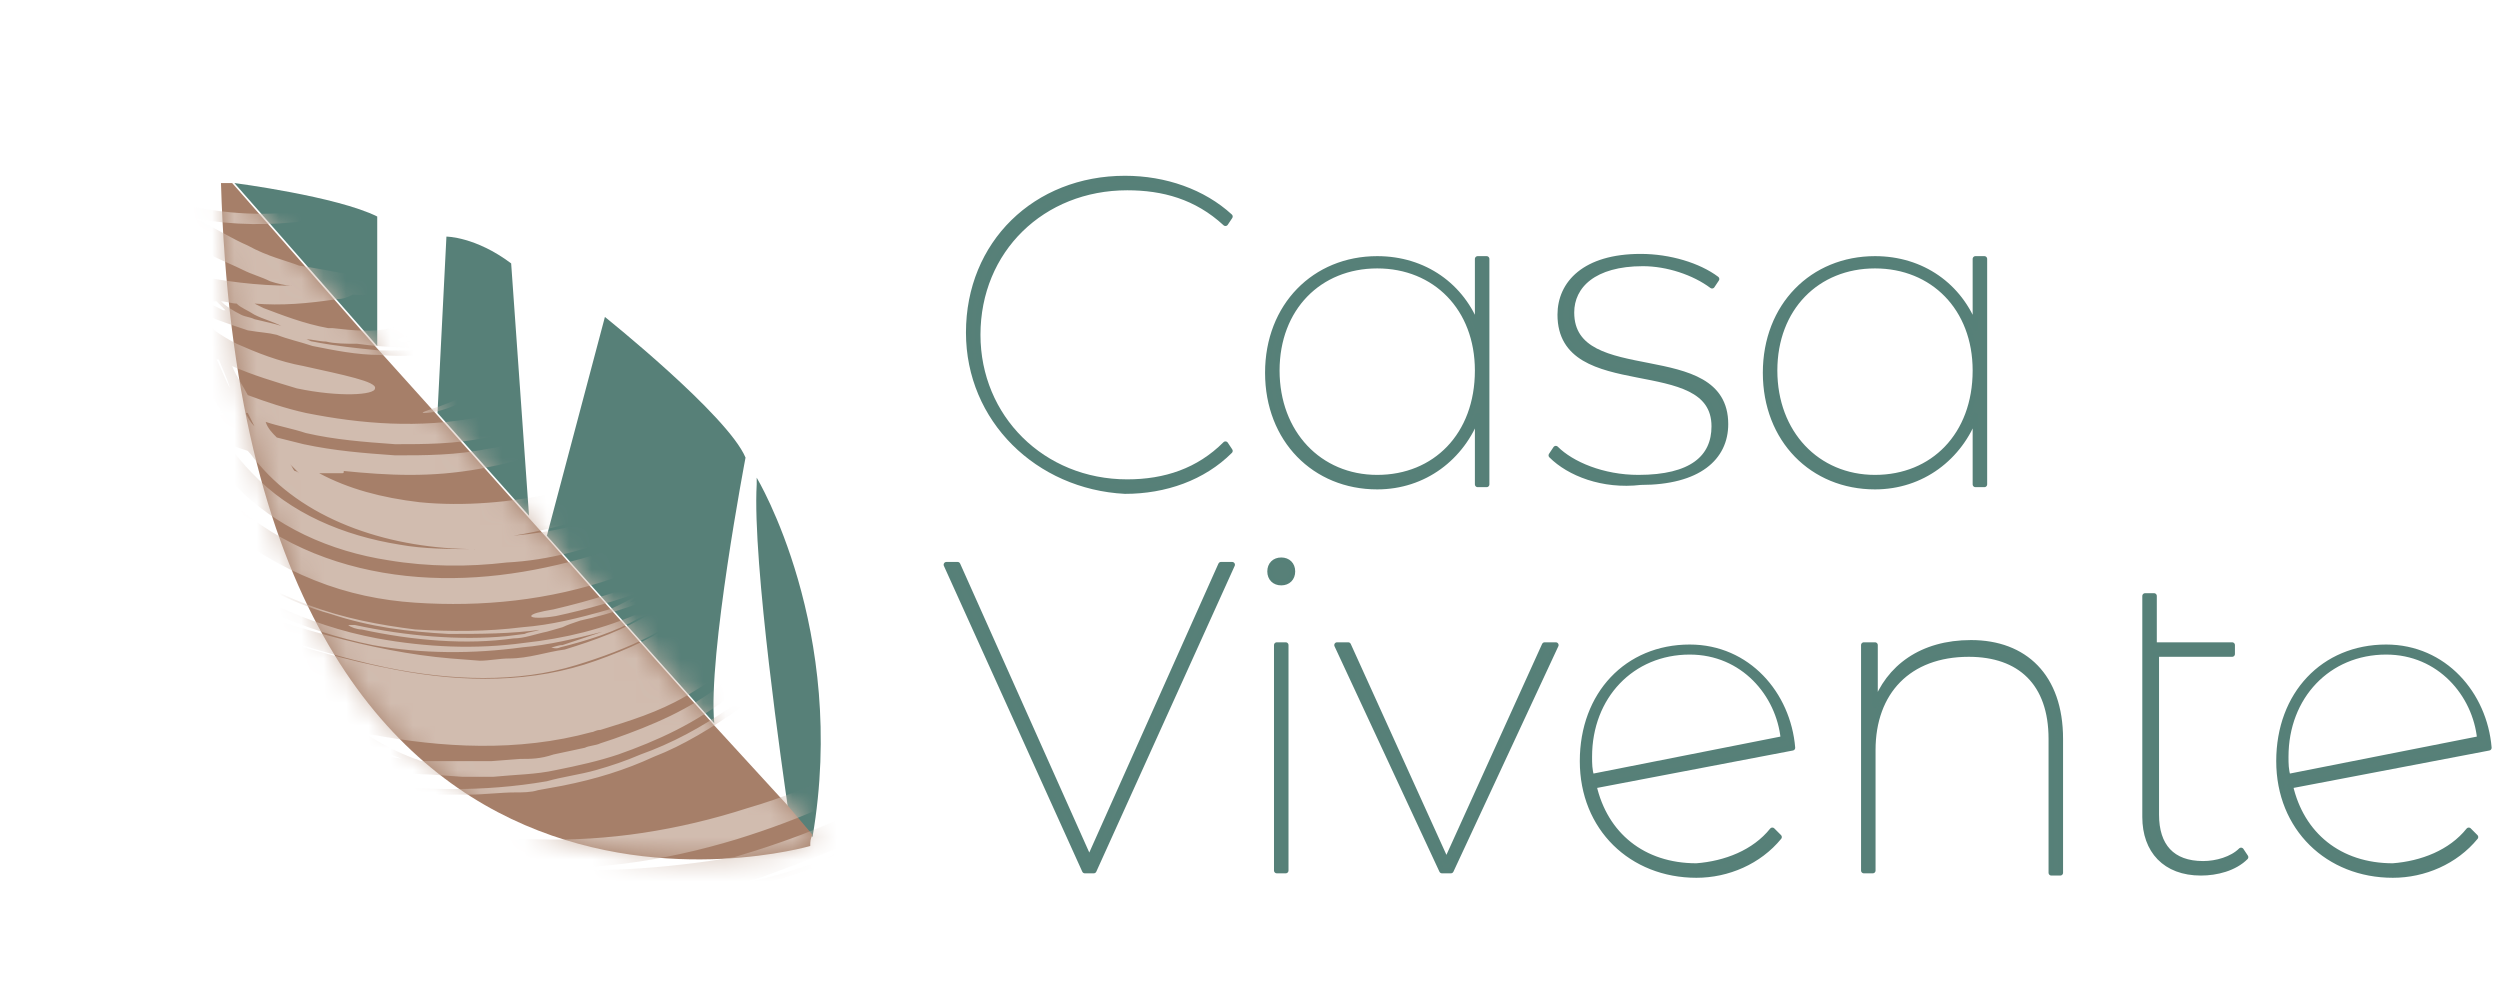 <?xml version="1.0" encoding="UTF-8"?>
<svg width="112px" height="45px" viewBox="0 0 112 45" version="1.1" xmlns="http://www.w3.org/2000/svg" xmlns:xlink="http://www.w3.org/1999/xlink">
    <title>Casa-Vivente</title>
    <defs>
        <path d="M32,32.5 L24.5,24.1 L23.6,23.1 L19.5,18.5 L16.8,15.5 L10.4,8.2 C10.1,8.2 9.9,8.2 9.9,8.2 C11,45.3 36.3,37.9 36.3,37.9 C36.3,37.7 36.3,37.6 36.4,37.4 L35.3,36.1 L32,32.5 Z" id="path-1"></path>
    </defs>
    <g id="Page-1" stroke="none" stroke-width="1" fill="none" fill-rule="evenodd">
        <g id="Casa-Vivente">
            <g id="Group" transform="translate(42, 8)" fill="#578078" fill-rule="nonzero" stroke="#568078" stroke-linejoin="round" stroke-width="0.25">
                <path d="M1.4,6.9 C1.4,2.9 4.4,0 8.4,0 C10.2,0 11.9,0.6 13.1,1.7 L12.9,2 C11.6,0.8 10.1,0.4 8.5,0.4 C4.7,0.4 1.8,3.2 1.8,7 C1.8,10.7 4.7,13.6 8.5,13.6 C10.2,13.6 11.7,13.1 12.9,11.9 L13.1,12.2 C11.9,13.4 10.2,14 8.4,14 C4.5,13.8 1.4,10.8 1.4,6.9 Z" id="Path"></path>
                <path d="M24.6,3.6 L24.6,13.7 L24.2,13.7 L24.2,10.6 C23.5,12.5 21.8,13.8 19.7,13.8 C16.9,13.8 14.8,11.7 14.8,8.7 C14.8,5.7 16.9,3.6 19.7,3.6 C21.8,3.6 23.5,4.8 24.2,6.7 L24.2,3.6 L24.6,3.6 Z M24.2,8.6 C24.2,5.8 22.3,3.9 19.7,3.9 C17.1,3.9 15.2,5.8 15.2,8.6 C15.2,11.4 17.1,13.4 19.7,13.4 C22.3,13.4 24.2,11.5 24.2,8.6 Z" id="Shape"></path>
                <path d="M27.5,12.4 L27.7,12.1 C28.4,12.8 29.8,13.4 31.4,13.4 C33.8,13.4 34.8,12.5 34.8,11.1 C34.8,7.7 27.9,10 27.9,6.1 C27.9,4.7 29,3.5 31.5,3.5 C32.8,3.5 34.1,3.9 34.9,4.5 L34.7,4.8 C33.9,4.2 32.7,3.8 31.6,3.8 C29.4,3.8 28.4,4.8 28.4,6 C28.4,9.5 35.3,7.2 35.3,11 C35.3,12.5 34.1,13.6 31.5,13.6 C29.8,13.8 28.3,13.2 27.5,12.4 Z" id="Path"></path>
                <path d="M46.9,3.6 L46.9,13.7 L46.5,13.7 L46.5,10.6 C45.8,12.5 44.1,13.8 42,13.8 C39.2,13.8 37.1,11.7 37.1,8.7 C37.1,5.7 39.2,3.6 42,3.6 C44.1,3.6 45.8,4.8 46.5,6.7 L46.5,3.6 L46.9,3.6 Z M46.5,8.6 C46.5,5.8 44.6,3.9 42,3.9 C39.4,3.9 37.5,5.8 37.5,8.6 C37.5,11.4 39.4,13.4 42,13.4 C44.6,13.4 46.5,11.5 46.5,8.6 Z" id="Shape"></path>
                <polygon id="Path" points="13.2 17.3 7 31 6.6 31 0.4 17.3 0.9 17.3 6.8 30.5 12.7 17.3"></polygon>
                <path d="M14.9,17.6 C14.9,17.3 15.1,17.1 15.4,17.1 C15.7,17.1 15.9,17.3 15.9,17.6 C15.9,17.9 15.7,18.1 15.4,18.1 C15.1,18.1 14.9,17.9 14.9,17.6 Z M15.2,20.9 L15.6,20.9 L15.6,31 L15.2,31 L15.2,20.9 Z" id="Shape"></path>
                <polygon id="Path" points="27.7 20.9 23 31 22.6 31 17.9 20.9 18.4 20.9 22.8 30.6 27.2 20.9 27.7 20.9"></polygon>
                <path d="M37.4,29.2 L37.7,29.5 C36.8,30.6 35.4,31.2 34,31.2 C31.1,31.2 28.9,29.1 28.9,26.1 C28.9,23.1 30.9,21 33.7,21 C36.3,21 38.1,23.1 38.3,25.5 L29.4,27.2 C29.9,29.4 31.6,30.8 34,30.8 C35.3,30.7 36.6,30.2 37.4,29.2 Z M29.2,25.9 C29.2,26.2 29.2,26.5 29.3,26.8 L37.9,25.1 C37.7,23.1 36.1,21.2 33.7,21.2 C31.1,21.2 29.2,23.2 29.2,25.9 Z" id="Shape"></path>
                <path d="M50.3,25.1 L50.3,31.1 L49.9,31.1 L49.9,25.1 C49.9,22.6 48.5,21.3 46.2,21.3 C43.5,21.3 41.9,23 41.9,25.6 L41.9,31 L41.5,31 L41.5,20.9 L42,20.9 L42,23.6 C42.6,21.9 44.1,20.8 46.3,20.8 C48.7,20.8 50.3,22.3 50.3,25.1 Z" id="Path"></path>
                <path d="M58.6,30.4 C58.1,30.9 57.3,31.1 56.6,31.1 C55,31.1 54.1,30.1 54.1,28.6 L54.1,18.7 L54.5,18.7 L54.5,20.9 L58,20.9 L58,21.3 L54.6,21.3 L54.6,28.5 C54.6,29.9 55.3,30.7 56.7,30.7 C57.3,30.7 58,30.5 58.4,30.1 L58.6,30.4 Z" id="Path"></path>
                <path d="M68.6,29.2 L68.9,29.5 C68,30.6 66.6,31.2 65.2,31.2 C62.3,31.2 60.1,29.1 60.1,26.1 C60.1,23.1 62.1,21 64.9,21 C67.5,21 69.3,23.1 69.5,25.5 L60.6,27.2 C61.1,29.4 62.8,30.8 65.2,30.8 C66.5,30.7 67.8,30.2 68.6,29.2 Z M60.4,25.9 C60.4,26.2 60.4,26.5 60.5,26.8 L69.1,25.1 C68.9,23.1 67.3,21.2 64.9,21.2 C62.3,21.2 60.4,23.2 60.4,25.9 Z" id="Shape"></path>
            </g>
            <g id="Group" transform="translate(10, 8)" fill="#578078" fill-rule="nonzero">
                <path d="M23.4,12.5 C22.6,10.6 17.1,6.2 17.1,6.2 L14.5,16 L22,24.4 C21.7,21.4 23.4,12.5 23.4,12.5 Z" id="Path"></path>
                <path d="M23.9,13.4 C23.9,13.5 23.9,13.6 23.9,13.7 C23.7,17.2 25.1,26.8 25.3,28.2 L26.4,29.5 C28,20.2 23.9,13.4 23.9,13.4 Z" id="Path"></path>
                <path d="M6.9,1.7 C5.1,0.8 0.5,0.2 0.5,0.2 L6.9,7.5 L6.9,1.7 Z" id="Path"></path>
                <path d="M12.9,3.8 C11.3,2.6 10,2.6 10,2.6 L9.6,10.5 L13.7,15.1 L12.9,3.8 Z" id="Path"></path>
            </g>
            <mask id="mask-2" fill="white">
                <use xlink:href="#path-1"></use>
            </mask>
            <use id="Path" fill="#A67F69" fill-rule="nonzero" xlink:href="#path-1"></use>
            <path d="M41.8,31.9 C39.5,33.8 36.6,35.3 33.5,36.2 C30.4,37.2 27.2,37.7 24.1,37.6 L22.9,37.6 C22.5,37.6 22.2,37.5 21.8,37.5 C21.1,37.4 20.4,37.2 19.6,36.9 C18.1,36.4 16.7,35.7 15.4,34.8 C15,34.5 14.5,34.2 14.1,33.9 C14.9,34.1 15.8,34.3 16.6,34.4 C17.5,34.5 18.4,34.7 19.3,34.7 L20.7,34.8 C21.2,34.8 21.6,34.8 22.1,34.8 C23.1,34.7 24,34.7 24.9,34.5 C25.9,34.3 26.8,34.1 27.7,33.8 C29.4,33.2 31.2,32.4 32.8,31.1 C34.4,29.9 35.8,28.1 36.5,26.3 C37.3,24.6 37.8,22.9 38.2,21.1 C38.3,20.4 38.4,19.8 38.5,19 C38.7,18.5 38.9,18.1 39.1,17.6 C39.2,18.4 39.1,19.1 39,19.7 C38.8,21.3 38.3,22.7 37.9,24 C37.7,24.7 37.4,25.4 37.1,26 L36.6,27 C36.4,27.4 36.3,27.7 36,28.1 C35.2,29.5 33.9,30.7 32.7,31.7 C31.4,32.6 30.1,33.3 28.7,33.8 C28,34.1 27.4,34.3 26.7,34.5 C26,34.7 25.2,34.8 24.5,35 C21.6,35.5 18.9,35.4 16.4,35.1 C16.1,35.1 16,35.1 16.2,35.2 C16.4,35.3 16.8,35.4 17.1,35.4 C18.3,35.6 19.7,35.6 21,35.6 C21.7,35.6 22.4,35.5 23.1,35.5 C23.4,35.5 23.8,35.5 24.1,35.4 L25.2,35.2 C26.7,34.9 28,34.5 29.3,33.9 C30.6,33.4 31.9,32.6 33.2,31.7 C34.5,30.7 35.6,29.4 36.4,28 C37.2,26.5 37.7,25.4 38.2,24 C38.7,22.7 39.1,21.3 39.3,19.7 C39.4,18.9 39.5,18 39.3,16.9 C39.2,16.4 39,15.7 38.7,15.1 C38.5,14.8 38.3,14.4 38.1,14.1 C37.8,13.8 37.5,13.5 37.2,13.2 L34.1,10.8 L32.6,14.6 C32,16 31.2,17.2 30.2,18.2 C29.9,18.5 29.6,18.8 29.7,18.9 C29.7,19 30,18.8 30.4,18.5 C31.5,17.4 32.3,16.2 32.9,14.7 L34.3,11.3 L37,13.5 C37.3,13.7 37.6,14 37.9,14.3 C38.1,14.6 38.3,14.9 38.5,15.2 C38.8,15.8 39,16.4 39,16.9 C39,17 39,17 39,17.1 C38.8,17.1 38.6,17.1 38.4,17.1 C38.4,17 38.5,17 38.5,16.9 C38.4,16.9 38.4,16.9 38.3,16.9 C38.2,16.6 38.2,16.3 38.1,16 C37.9,15.3 37.3,14.5 36.6,14 L34.5,12.4 L33.5,14.9 C33.1,15.9 32.6,16.8 32,17.7 C31.4,18.5 30.7,19.3 29.9,20 C28.4,21 26.7,21.7 24.8,22.1 C22.9,22.5 20.8,22.7 18.8,22.5 C17.1,22.3 15.6,21.9 14.3,21.2 C14.7,21.2 15.1,21.2 15.3,21.2 C15.4,21.2 15.4,21.2 15.4,21.1 C17.4,21.3 19.3,21.4 21.5,21 C22,20.9 22.6,20.8 23.2,20.6 C23.8,20.4 24.5,20.1 24.9,19.7 C25.9,19 26.6,18.2 27.3,17.5 C28.6,15.9 29.7,14.2 30.4,12.2 C30.8,11.2 31,10.1 31,8.7 C31,7.4 30.5,5.8 29.5,4.7 L27.5,2.5 L25.6,4.8 C24.2,6.6 22.7,8.3 21.1,9.8 C19.5,11.3 17.9,12.3 16.5,12.3 C15.8,12.4 14.8,12.1 13.4,11.9 C12.9,11.7 12,11.5 11.1,11 C10.4,10.7 9.6,10.2 8.8,9.8 C10.5,10.1 12.1,10.1 13.7,9.9 C15.1,9.7 16.4,9.2 17.4,8.4 C18.3,7.6 19,6.5 19.3,5.2 C19.4,4.9 19.4,4.8 19.4,4.7 C19.4,4.6 19.3,4.6 19.3,4.7 C19.1,4.9 18.9,5.4 18.7,5.8 C18.5,6.4 18.2,6.9 17.8,7.3 C17.5,7.7 17.1,8.1 16.6,8.4 C15.7,9 14.5,9.4 13.1,9.5 C11.3,9.7 9.4,9.5 7.5,9 C6.7,8.5 5.9,8.1 5,7.7 L0.3,0.1 L3.7,10.4 L3,11.6 C3.4,11.8 3.7,11.9 4.1,12 L5.2,15.4 L3.5,16.2 C4.3,19 5.6,21.9 8,24.4 C9,25.4 10.2,26.3 11.5,27 C10.7,26.8 9.8,26.5 8.9,26.2 L4.2,24.7 L5.5,29.2 C6.3,31.9 7.9,33.9 9.6,35.5 C11.3,37.1 13.1,38.5 15,39.6 C15.3,39.8 15.6,39.9 15.6,39.9 C15.7,39.9 15.5,39.7 15.2,39.6 C13.2,38.5 11.4,37.2 9.7,35.5 C8,33.9 6.4,32 5.6,29.2 L4.4,25 L8.8,26.4 C9.9,26.8 11,27.1 12.1,27.4 C12.1,27.4 12.1,27.4 12.1,27.4 C13.6,28.1 15.2,28.6 16.7,28.9 C18.9,29.3 21.2,29.3 23.4,29 C24.6,28.9 25.8,28.6 27,28.3 C26.4,28.5 25.8,28.7 25.2,28.9 C25,28.9 24.8,29 24.7,29 C24.7,29 24.9,29.1 25.1,29 C26.3,28.7 27.6,28.3 28.6,27.7 C28.8,27.6 28.9,27.6 29.1,27.5 C28,28.2 26.6,28.7 25.3,29.1 C24.5,29.2 23.7,29.5 22.8,29.5 C22.4,29.5 21.9,29.6 21.5,29.6 L20.2,29.5 C16.6,29.2 12.8,28 8.9,26.6 L8.8,26.6 L5,25.3 L6,29.1 C6.2,30.1 6.6,30.9 7.1,31.7 C7.1,31.7 7,31.8 7,31.8 C7.1,31.8 7.1,31.8 7.2,31.9 C7.6,32.6 8.1,33.3 8.6,33.8 C9.7,35.1 10.9,36.1 12.2,37.1 C13.6,38.1 15.1,39.1 16.7,39.8 C17.9,40.5 19.1,41 20.5,41.2 C20.6,41.2 20.7,41.2 20.7,41.3 C21.1,41.4 21.5,41.5 22,41.6 C22.4,41.7 22.8,41.7 23.2,41.7 L25.5,41.8 C27,41.7 28.6,41.7 30.1,41.4 C31.6,41.2 33.1,40.8 34.6,40.5 C36.1,40 37.5,39.6 38.9,38.9 C39.3,38.7 39.7,38.5 40.1,38.3 C39.7,38.6 39.4,38.9 39,39.1 C36.9,40.4 34.5,41 32.1,41.5 C31.3,41.6 30.7,41.8 30.8,41.9 C30.8,42 31.6,42 32.3,41.9 L31.9,41.9 C34.4,41.6 36.9,41.1 39.2,39.8 C40.3,39.2 41.4,38.4 42.2,37.3 C42.3,37.2 42.3,37.1 42.4,36.9 C43,36.5 43.5,36.1 44.1,35.7 C43.8,36.7 43.4,37.6 42.8,38.4 C41.8,39.8 40.4,40.8 39,41.5 C36,43 33,43.7 30.1,44.2 C30,44.2 30.1,44.3 30.1,44.3 C29.7,44.4 29.7,44.5 30,44.5 C30.3,44.5 30.8,44.5 31.2,44.4 C34,44 36.9,43.4 39.7,41.9 C41.1,41.2 42.5,40.1 43.5,38.7 C44.6,37.3 45.1,35.5 45.3,33.8 L45.9,28.4 L41.8,31.9 Z M42.5,32.7 L44.6,30.9 L44.4,33.7 C44.4,34.1 44.3,34.5 44.2,34.9 L43.4,34.5 C43.5,34.4 43.7,34.3 43.8,34.2 C43.7,34.1 43.5,34.1 43.4,34 C43.4,33.9 43.5,33.7 43.5,33.6 L43.5,33.2 L43.2,33.5 C43.1,33.6 43,33.7 42.9,33.7 C42.8,33.6 42.7,33.6 42.5,33.5 C42.5,33.7 42.5,33.8 42.4,34 L41.6,33.5 C41.8,33.2 42.1,33 42.5,32.7 Z M41.4,33.5 L42.3,34 C41.8,34.4 41.3,34.7 40.8,35 C41,34.6 41.1,34.1 41.1,33.7 C41.3,33.7 41.3,33.6 41.4,33.5 Z M33,37.6 C35.9,36.7 38.7,35.5 41,33.8 C40.9,34.3 40.8,34.7 40.6,35.1 C38.2,36.6 35.6,37.6 32.9,38.4 C29.9,38.9 26.4,39.2 23,38.8 C26.3,39.1 29.7,38.6 33,37.6 Z M38.8,37.4 C38.6,37.6 38.4,37.7 38.1,37.9 C36.7,38.7 35,39.2 33.2,39.6 C33,39.6 32.9,39.7 32.7,39.7 C33.3,39.5 33.9,39.4 34.4,39.2 C36,38.6 37.4,38.1 38.8,37.4 Z M11.3,33.6 C12.6,34.9 14.2,36 15.8,36.9 C17.4,37.8 19.1,38.6 20.9,39.1 C21.8,39.4 22.7,39.5 23.6,39.5 C24.5,39.6 25.4,39.6 26.3,39.6 C25.3,39.7 24.4,39.6 23.4,39.6 C22.4,39.6 21.5,39.5 20.6,39.2 C18.7,38.7 17,37.9 15.3,37 C13.7,36 12.1,34.9 10.7,33.6 C10.5,33.4 10.2,33.1 10,32.9 C10.2,32.9 10.3,33 10.5,33 C10.8,33.2 11,33.4 11.3,33.6 Z M7.7,28.7 L7.6,28.3 L8,28.5 C8.3,28.6 8.6,28.7 9,28.8 C8.9,28.8 8.9,28.9 8.8,28.9 C8.5,28.8 8.2,28.7 7.9,28.6 L7.8,28.6 L7.8,28.7 L8,29.2 C8,29.3 8.1,29.4 8.1,29.5 C8,29.6 8,29.6 7.9,29.7 C7.9,29.3 7.8,29 7.7,28.7 Z M8.5,30.1 C8.5,30.2 8.6,30.2 8.6,30.3 C8.5,30.4 8.5,30.4 8.4,30.5 C8.4,30.4 8.3,30.4 8.3,30.3 C8.4,30.2 8.4,30.1 8.5,30.1 Z M8.8,30.6 C9.1,31.2 9.5,31.7 10,32.2 C9.9,32.2 9.7,32.1 9.6,32.1 C9.2,31.6 8.8,31 8.5,30.5 C8.6,30.5 8.7,30.6 8.8,30.6 Z M16.6,33.8 C15.4,33.6 14.2,33.3 13,33.1 C12.5,32.7 12.1,32.3 11.7,31.9 C11.6,31.8 11.5,31.6 11.3,31.5 C12.6,31.9 13.8,32.2 15.2,32.6 C16.1,33.2 17,33.6 18,34 C17.6,33.9 17.1,33.9 16.6,33.8 Z M12.8,30.1 C12.7,30 12.7,30 12.8,30.1 C13.4,30.2 14.1,30.5 14.7,30.6 C14,30.4 13.4,30.2 12.8,30.1 Z M37.6,20.9 C37.2,22.7 36.6,24.4 35.9,26 C35.2,27.7 33.9,29.4 32.4,30.6 C30.9,31.8 29.2,32.5 27.5,33.1 L26.9,33.3 C26.7,33.4 26.4,33.4 26.2,33.5 L24.8,33.8 C24.2,34 23.8,34 23.3,34 L22,34.1 C21.1,34.1 20.2,34.1 19.3,34.1 C19.2,34.1 19.1,34.1 18.9,34.1 C18.8,34.1 18.7,34 18.6,34 C17.8,33.7 17,33.3 16.3,32.8 C16.4,32.8 16.5,32.9 16.6,32.9 C19.8,33.5 23.2,33.7 26.5,32.8 C26.6,32.8 26.7,32.7 26.9,32.7 C28.2,32.3 29.5,31.9 30.7,31.2 C31.9,30.5 33.1,29.7 34,28.6 C34.5,28.1 34.9,27.5 35.3,26.9 C35.6,26.3 35.9,25.6 36.2,25.1 C36.7,23.9 37.2,22.6 37.5,21.3 C37.5,21.3 37.5,21.2 37.5,21.2 C37.6,21.1 37.7,21 37.8,20.8 C37.6,20.8 37.6,20.8 37.6,20.9 Z M34.4,24.4 C34.4,24.4 34.5,24.3 34.5,24.3 C34.5,24.3 34.5,24.3 34.5,24.3 C34.1,25.2 33.6,26.1 33,26.9 C33.6,26.1 34,25.3 34.4,24.4 Z M23.4,28.1 C21.8,28.3 20.2,28.3 18.6,28.2 C17,28 15.4,27.7 13.8,27.1 C12.2,26.5 10.6,25.6 9.3,24.4 C6.7,22 5.2,18.9 4.3,16 L5.2,15.6 L5.2,15.7 C5.3,15.9 5.3,16.1 5.4,16.2 C5.4,16.2 5.4,16.2 5.4,16.2 C5.4,16.2 5.4,16.2 5.5,16.3 C6.4,18.9 7.7,21.5 10,23.5 C11.2,24.6 12.6,25.4 14.1,26 C15.6,26.6 17.1,26.9 18.6,27 C21.6,27.2 24.6,26.9 27.5,25.9 C28.6,25.5 29.7,25 30.7,24.4 C30.6,24.5 30.5,24.7 30.5,24.8 C30.3,25.1 30,25.4 29.8,25.6 C28.2,26.4 26.5,26.9 24.8,27.3 C24.2,27.4 23.8,27.5 23.8,27.6 C23.8,27.7 24.3,27.7 24.9,27.6 C26.3,27.3 27.7,26.9 29,26.4 C28.9,26.5 28.8,26.6 28.7,26.6 C28.3,26.8 27.8,27.1 27.3,27.3 C25.9,27.7 24.7,28 23.4,28.1 Z M20.2,15.5 C20.6,15.4 21.1,15.4 21.3,15.3 C21.5,15.3 21.5,15.2 21.6,15.2 C21.7,15.2 21.8,15.1 21.9,15 C22.5,14.5 23.1,13.8 23.7,13 C24.3,12.2 24.7,11.3 25,10.5 C25.1,10.2 25.2,9.9 25.2,9.7 C25.4,9.5 25.5,9.3 25.7,9.2 C25.8,9 25.9,8.9 26.1,8.7 C27,8.7 27.9,8.7 28.7,8.7 C28.7,9.2 28.7,9.7 28.6,10.2 C28.5,10.6 28.4,10.9 28.3,11.3 C27.6,12.2 26.8,13 26,13.8 C25.2,14.6 24.3,15.5 23.3,16.2 C22.3,17 21.1,17.7 19.7,18.2 C19.1,18.4 18.8,18.5 19,18.5 C19.3,18.5 19.9,18.4 20.5,18.1 C23.2,16.9 24.9,15.2 26.5,13.6 C27,13.1 27.5,12.5 28,11.9 C27.8,12.5 27.4,13.2 27.1,13.7 C26.4,14.8 25.7,15.9 24.7,16.8 C24.3,17.3 23.7,17.7 23.2,18 C22.6,18.3 22,18.5 21.4,18.7 C18.8,19.2 16.2,19 13.7,18.5 C12.8,18.3 11.9,18 11.1,17.7 C10.9,17.3 10.6,16.9 10.4,16.4 C11.3,16.8 12.3,17.1 13.3,17.4 C15.2,17.8 16.8,17.7 16.8,17.4 C16.9,17.1 15.4,16.8 13.6,16.4 C12.5,16.2 11.5,15.8 10.6,15.4 C10.2,15.2 9.9,15 9.6,14.8 C9.5,14.6 9.4,14.5 9.3,14.5 C9.3,14.5 9.2,14.5 9.2,14.6 C8.9,14.4 8.7,14.1 8.5,13.9 L8.4,13.8 L8.5,13.8 C9.3,14.2 10.2,14.5 11.1,14.8 C11.7,14.9 12,14.9 12.4,15 C12.9,15.2 13.4,15.3 14,15.5 C15,15.7 16,15.9 17,15.9 C18,16 19.1,15.9 20,15.8 C20.3,15.8 20.4,15.7 20.4,15.7 C20.4,15.7 20.2,15.6 19.9,15.7 C19,15.7 18,15.7 17,15.7 C16,15.6 15,15.5 14,15.3 C13.9,15.3 13.8,15.2 13.7,15.2 C14,15.2 14.3,15.3 14.6,15.3 C15,15.4 15.5,15.4 16,15.4 C17.4,15.6 18.9,15.6 20.2,15.5 Z M17.7,15.2 C17.7,15.2 17.8,15.2 17.8,15.2 C18.9,14.9 19.9,14.4 20.9,13.8 C22.3,12.8 23.6,11.5 24.8,10.2 C24.6,10.7 24.4,11.2 24.1,11.8 C23.6,12.7 23,13.5 22.3,14.2 C22.1,14.3 22,14.5 21.8,14.6 L21.6,14.8 C21.6,14.8 21.5,14.9 21.5,14.9 C21.4,15 21.4,14.9 21.3,15 C21.1,15 21,15.1 20.8,15.1 C20,15.3 19,15.3 17.9,15.3 C17.9,15.2 17.8,15.2 17.7,15.2 Z M27.9,6.4 C28.4,7 28.7,7.7 28.8,8.5 C27.9,8.5 27.1,8.6 26.2,8.6 C26.7,7.8 27.3,7.1 27.9,6.4 Z M30.3,8.8 C30,9.2 29.6,9.6 29.3,10.1 C29.4,9.6 29.4,9.2 29.3,8.7 C29.6,8.7 29.9,8.7 30.2,8.7 C30.3,8.7 30.3,8.7 30.3,8.8 Z M13.4,21.2 C13.3,21.1 13.2,21.1 13.2,21.1 C13.1,21 13.1,20.9 13,20.8 C13,20.8 13,20.8 13,20.8 C13.2,21 13.3,21.1 13.4,21.2 Z M11.4,19.1 C11.2,18.9 11.1,18.7 11,18.5 C11,18.5 11,18.5 11.1,18.5 C11.2,18.7 11.3,18.9 11.4,19.1 C11.4,19.1 11.4,19.1 11.4,19.1 Z M9.2,18.2 C9.1,18 9,17.8 8.9,17.5 C9.1,17.6 9.3,17.7 9.6,17.9 C9.7,18.1 9.9,18.4 10,18.6 C9.9,18.6 9.8,18.5 9.8,18.5 C9.6,18.4 9.4,18.3 9.2,18.2 Z M7.8,14.8 L7.2,15.1 C7.2,15.1 7.1,15 7.1,15 L7,14.7 L7.8,14.3 L8,14.5 C8,14.6 8,14.7 8.1,14.8 L8.3,14.7 C8.3,14.7 8.3,14.8 8.3,14.8 C8.3,14.8 8.2,14.8 8.2,14.9 C8.3,15 8.3,15 8.4,15.1 C8.6,15.6 8.8,16.1 9,16.6 C8.8,16.5 8.5,16.3 8.3,16.1 C8.2,15.8 8,15.4 7.9,15 C7.7,15.1 7.6,15.2 7.4,15.2 C7.4,15.2 7.3,15.1 7.3,15.1 L7.8,14.8 C7.9,14.9 7.9,14.8 7.8,14.8 Z M10.3,17.4 C10.1,17 9.9,16.5 9.7,16.1 C9.7,16.1 9.8,16.1 9.8,16.1 C10,16.6 10.2,17 10.3,17.4 C10.4,17.4 10.4,17.4 10.3,17.4 Z M9.5,13.4 L9.4,13.5 C9.4,13.5 9.4,13.5 9.3,13.5 L9.5,13.4 C9.4,13.4 9.5,13.4 9.5,13.4 Z M9.5,13.5 C9.6,13.5 9.6,13.5 9.7,13.5 C9.8,13.6 9.9,13.7 10.1,13.9 C10.1,13.9 10,13.9 10,13.9 C9.8,13.8 9.6,13.7 9.4,13.6 L9.5,13.5 Z M11.4,14.3 C11.2,14.2 11,14.2 10.8,14.1 C10.4,13.9 10.1,13.7 9.9,13.5 C10.1,13.5 10.4,13.6 10.6,13.6 C10.8,13.8 11.1,13.9 11.4,14.1 C11.8,14.3 12.2,14.4 12.6,14.6 C12.3,14.5 11.8,14.4 11.4,14.3 Z M9.2,13.5 C9.1,13.5 9.1,13.5 9,13.4 C9.2,13.4 9.2,13.4 9.2,13.5 L9.2,13.5 Z M7.7,14.3 L7,14.7 L7,14.7 L7.7,14.3 L7.7,14.3 Z M6.9,14.6 L6.9,14.6 L6.2,15 L6.2,14.9 L6.9,14.6 Z M7,14.7 L7.1,15.1 C7.1,15.1 7.1,15.2 7.1,15.2 L6.5,15.5 C6.5,15.5 6.5,15.5 6.5,15.5 L7.1,15.2 C7.1,15.2 7.1,15.3 7.1,15.3 C6.9,15.4 6.8,15.5 6.6,15.5 C6.9,15.9 7.2,16.2 7.6,16.5 C7.7,16.8 7.8,17.1 8,17.4 C7.5,17.1 7,16.7 6.6,16.2 C6.5,16 6.5,15.9 6.4,15.7 C6.3,15.7 6.3,15.8 6.2,15.8 C6.2,15.8 6.1,15.7 6.1,15.7 L6.3,15.6 C6.3,15.5 6.2,15.4 6.2,15.3 L6.1,15 L7,14.7 Z M32.7,18.6 C32.9,18.3 33.1,18.1 33.3,17.8 C33.3,17.8 33.3,17.8 33.3,17.8 C33.3,17.8 33.3,17.8 33.3,17.8 L33.3,17.8 C33.3,17.8 33.3,17.8 33.3,17.9 C33.3,18 33.3,18.1 33.3,18.2 C33.3,18.4 33.3,18.6 33.3,18.8 C33.3,18.8 33.2,18.9 33.2,18.9 C33,19.2 32.7,19.5 32.4,19.8 C32.5,19.5 32.5,19.3 32.5,19 C32.7,18.8 32.7,18.7 32.7,18.6 Z M33.6,17.7 C33.7,17.7 33.7,17.7 33.6,17.7 C33.7,17.7 33.7,17.7 33.6,17.7 C33.7,17.7 33.7,17.7 33.6,17.7 C33.7,17.7 33.7,17.7 33.6,17.7 C33.7,17.7 33.7,17.7 33.7,17.7 C33.7,17.7 33.8,17.7 33.8,17.7 L33.8,17.7 C33.7,17.7 33.8,17.7 33.8,17.7 C33.8,17.7 33.8,17.7 33.8,17.8 C33.8,17.8 33.8,17.9 33.8,17.9 C33.7,18 33.7,18.1 33.7,18.2 C33.7,17.9 33.6,17.7 33.6,17.7 C33.6,17.7 33.6,17.7 33.6,17.7 Z M35.3,16.2 C35.4,16.2 35.6,16.1 35.7,16.1 C35.7,16.1 35.7,16.1 35.7,16.2 L35.7,16.1 C35.9,16.1 36,16 36.2,16 C36.1,16.2 36,16.4 35.9,16.6 C35.9,16.7 36,16.7 36,16.8 L35.8,16.9 C35.8,17 35.8,17 35.7,17.1 C35.7,17.1 35.7,17 35.6,17 L35.3,17 C35.3,16.9 35.4,16.9 35.4,16.8 L35.5,16.5 C35.5,16.4 35.4,16.3 35.3,16.2 Z M31.6,25.7 C31.7,25.6 31.8,25.6 31.9,25.5 C31.9,25.5 31.9,25.5 31.9,25.5 C31.8,25.7 31.6,25.9 31.4,26.1 C31.4,26 31.4,26 31.4,26 C31.4,26 31.5,25.9 31.6,25.7 Z M30.9,24.3 C31.3,24 31.8,23.7 32.2,23.4 C32.1,23.7 31.9,24.1 31.8,24.4 C31.8,24.5 31.7,24.5 31.7,24.6 C31.2,24.9 30.7,25.3 30.1,25.5 C30.3,25.3 30.4,25.1 30.6,24.9 L30.9,24.3 L30.9,24.3 Z M32.5,23.1 C32.6,23.1 32.6,23 32.7,23 C32.7,23 32.7,23 32.7,23 C32.6,23.4 32.4,23.8 32.2,24.2 C32.2,24.2 32.1,24.3 32.1,24.3 C32.2,23.9 32.4,23.5 32.5,23.1 Z M33.5,19.9 C33.6,19.8 33.6,19.7 33.7,19.7 C33.6,20 33.6,20.3 33.5,20.6 C33.4,20.7 33.4,20.7 33.3,20.8 C33.4,20.6 33.4,20.4 33.5,20.2 C33.5,20 33.5,19.9 33.5,19.9 Z M37.8,17.1 C37.8,17.1 37.8,17.2 37.8,17.1 C37.6,17.1 37.5,17.1 37.3,17.1 C37.3,17.1 37.3,17 37.3,17 C37.5,17 37.6,17 37.8,17 C37.8,17 37.8,17.1 37.8,17.1 Z M37.4,18 C37.4,17.8 37.4,17.6 37.4,17.3 C37.4,17.3 37.4,17.2 37.4,17.2 C37.5,17.2 37.7,17.2 37.8,17.2 C37.6,17.5 37.5,17.7 37.4,18 Z M32.7,23.8 C32.7,23.8 32.6,23.8 32.7,23.8 C32.8,23.4 33,23 33.1,22.6 C33.2,22.5 33.3,22.4 33.4,22.3 C33.3,22.6 33.1,23 33,23.3 C33,23.4 32.9,23.5 32.9,23.6 C32.8,23.7 32.8,23.7 32.7,23.8 Z M34.8,18.1 C34.8,18.3 34.8,18.6 34.8,18.9 C34.8,19 34.7,19 34.7,19.1 C34.7,19 34.7,18.9 34.6,18.9 C34.5,18.9 34.4,19.2 34.3,19.7 C34.2,19.8 34.1,20 34,20.1 C34.1,19.8 34.1,19.5 34.2,19.2 C34.3,18.8 34.6,18.4 34.8,18.1 Z M34.1,21.6 C34.1,21.6 34.1,21.6 34.1,21.6 C34,22 33.9,22.4 33.7,22.9 C33.7,22.9 33.7,22.9 33.6,23 C33.8,22.6 34,22.1 34.1,21.6 Z M35.9,19.3 C36,19.1 36.1,19 36.2,18.8 C36.1,19.4 36,19.9 35.9,20.5 C35.8,20.6 35.7,20.7 35.6,20.9 C35.8,20.3 35.9,19.8 35.9,19.3 Z M31.9,24.7 C31.8,24.9 31.7,25.1 31.6,25.3 C31.5,25.3 31.5,25.4 31.4,25.4 C31.5,25.2 31.6,25 31.7,24.8 C31.8,24.7 31.9,24.7 31.9,24.7 Z M32.1,25 C32.2,24.8 32.3,24.6 32.4,24.4 C32.5,24.3 32.6,24.3 32.7,24.2 C32.7,24.2 32.7,24.2 32.7,24.2 L32.4,24.8 C32.2,24.9 32.2,24.9 32.1,25 Z M33.4,23.6 C33.4,23.5 33.4,23.5 33.4,23.6 C33.4,23.8 33.3,24 33.2,24.2 C33.2,24.2 33.2,24.2 33.1,24.3 C33.2,24 33.3,23.8 33.4,23.6 Z M35.4,21.5 C35.5,21.4 35.6,21.3 35.7,21.2 C35.7,21.3 35.7,21.4 35.6,21.4 C35.5,21.6 35.5,21.8 35.4,22 C35.3,22.1 35.2,22.2 35.2,22.3 C35.3,22 35.4,21.8 35.4,21.5 Z M37.5,19.7 C37.6,19.5 37.7,19.3 37.8,19.1 C37.8,19.5 37.7,20 37.6,20.4 C37.5,20.5 37.4,20.6 37.3,20.8 C37.5,20.3 37.5,19.9 37.5,19.7 Z M37.4,19.2 C37.4,19 37.4,18.8 37.4,18.6 C37.6,18.3 37.7,18 37.9,17.7 C37.9,17.8 37.9,17.9 37.9,18 C37.9,18.1 37.9,18.1 37.9,18.2 C37.7,18.5 37.5,18.9 37.4,19.2 Z M37.7,16.9 C37.5,16.9 37.4,16.9 37.2,16.9 C37.2,16.9 37.2,16.9 37.2,16.8 C37.4,16.8 37.6,16.8 37.7,16.9 C37.7,16.8 37.7,16.9 37.7,16.9 Z M33.1,20.3 C33,20.6 33,20.8 32.9,21.1 C32.5,21.5 32.2,21.8 31.8,22.1 L31.8,22 C31.9,21.8 32,21.5 32,21.3 C32.4,21 32.8,20.7 33.1,20.3 Z M28.8,26.6 C29.1,26.4 29.3,26.2 29.5,26.1 C30.2,25.8 30.8,25.5 31.4,25.1 C31.3,25.3 31.1,25.5 31,25.7 C30.1,26.2 29.2,26.7 28.2,27 C28.4,26.8 28.6,26.7 28.8,26.6 Z M31,26.1 C30.9,26.2 30.8,26.4 30.6,26.5 C30.4,26.6 30.1,26.8 29.9,27 C29.8,27 29.7,27.1 29.6,27.1 C30,26.8 30.4,26.5 30.7,26.2 C30.9,26.1 30.9,26.1 31,26.1 Z M32.3,25.7 C32.4,25.5 32.6,25.3 32.7,25.1 L32.8,24.9 C32.8,24.9 32.9,24.9 32.9,24.8 C32.8,25.1 32.6,25.3 32.5,25.6 C32.4,25.7 32.4,25.7 32.3,25.7 Z M34.9,23.1 C35,23 35,23 35.1,22.9 C35,23.2 34.8,23.6 34.7,23.9 C34.7,23.9 34.6,24 34.6,24 C34.7,23.7 34.8,23.4 34.9,23.1 Z M39.3,17.2 C39.3,17.2 39.3,17.2 39.3,17.2 C39.1,17.7 38.9,18.1 38.7,18.5 C38.7,18.3 38.7,18.1 38.7,17.9 C38.7,17.7 38.7,17.5 38.6,17.2 C38.6,17.2 38.6,17.2 38.6,17.1 C38.9,17.2 39.1,17.2 39.3,17.2 Z M34.5,15.3 L35.1,13.8 L36.4,14.7 C37,15.1 37.4,15.7 37.6,16.3 C37.6,16.4 37.7,16.5 37.7,16.6 L37.2,16.7 C37.3,16.6 37.3,16.5 37.4,16.3 L37.1,16.4 C36.9,15.9 36.6,15.4 36.1,15 L35.3,14.5 L35,15.4 C34.8,16 34.5,16.6 34.2,17.1 C34.1,17.2 34.1,17.4 34,17.5 C33.9,17.6 33.8,17.6 33.6,17.7 C33.5,17.7 33.5,17.7 33.4,17.8 C33.5,17.8 33.5,17.8 33.6,17.8 C33.6,17.8 33.6,17.8 33.6,17.8 C33.5,17.8 33.4,17.8 33.4,17.8 C33.4,17.8 33.5,17.8 33.5,17.8 C33.5,17.8 33.4,17.8 33.4,17.8 C33.4,17.8 33.4,17.8 33.4,17.8 L33.4,17.8 C33.4,17.8 33.4,17.8 33.4,17.8 C33.8,17 34.2,16.2 34.5,15.3 Z M26.8,23 C28.6,22.3 30.2,21.3 31.6,20 C31.9,19.7 32.3,19.3 32.6,18.9 C32.6,18.9 32.6,18.9 32.6,19 C32.6,19.3 32.5,19.7 32.4,20 C29.8,22.5 26.4,23.7 23,24 C24.2,23.8 25.5,23.5 26.8,23 Z M28,23.9 C29.4,23.3 30.7,22.5 31.8,21.5 C31.7,21.7 31.7,21.9 31.6,22.1 L31.5,22.3 C30,23.5 28.3,24.3 26.5,24.9 C23.8,25.7 21,26.1 18.2,25.8 C15.4,25.5 12.6,24.5 10.4,22.5 C9.1,21.3 8.1,19.8 7.3,18.3 C7.7,18.6 8.2,18.9 8.6,19.2 C9.1,20.1 9.7,20.9 10.5,21.7 C12.3,23.6 14.8,24.7 17.4,25.1 C19.2,25.4 21,25.4 22.7,25.2 C24.6,25.1 26.4,24.6 28,23.9 Z M21.3,24.6 C20.2,24.6 19,24.6 17.9,24.4 C15.4,24 13,23 11.3,21.2 C10.9,20.8 10.5,20.3 10.2,19.9 C10.5,20 10.8,20.1 11.1,20.2 C11.3,20.4 11.4,20.6 11.6,20.8 C13.8,23.4 17.6,24.6 21.3,24.6 Z M13.8,21.5 C14,21.6 14.1,21.7 14.3,21.8 C14.2,21.7 14,21.6 13.8,21.5 Z M28.6,14.4 C27.9,15.6 27,16.7 26,17.8 C25.5,18.3 24.9,18.8 24.2,19.3 C23.4,19.7 22.7,20 21.9,20.1 C20.4,20.4 19.1,20.4 17.7,20.4 C16.3,20.3 15,20.2 13.6,19.9 C13.2,19.8 12.8,19.7 12.4,19.6 C12.2,19.4 12,19.2 11.9,18.9 C12.5,19.1 13.1,19.2 13.7,19.4 C15,19.7 16.3,19.8 17.7,19.9 C19,19.9 20.4,19.9 21.8,19.6 C22.5,19.4 23.2,19.2 23.8,18.8 C24.4,18.4 24.9,17.9 25.4,17.4 C26.3,16.4 27.1,15.3 27.8,14.1 C28.4,13.1 28.8,12 29.1,10.8 C29.5,10.3 29.8,9.9 30.2,9.4 C30.2,9.7 30.1,10.1 30.1,10.4 C29.9,11.8 29.3,13.1 28.6,14.4 Z M23.6,8.9 C24.1,8.3 24.6,7.7 25.1,7.2 C25.6,6.6 26.1,6 26.6,5.4 L27.8,3.9 L29,5.3 C29.6,6 30.1,6.9 30.2,7.8 C30.2,8 30.3,8.2 30.3,8.5 C30,8.5 29.7,8.5 29.3,8.5 C29.2,7.6 28.9,6.7 28.2,6 L27.8,5.5 L27.5,6 L26.2,7.7 L25.5,8.6 C25.5,8.6 25.4,8.6 25.4,8.6 C25.4,8.6 25.5,8.6 25.5,8.6 L25.4,8.7 C25.4,8.7 25.4,8.6 25.4,8.6 C25.4,8.6 25.4,8.5 25.4,8.5 C25.4,8.5 25.4,8.5 25.4,8.5 C25.4,8.5 25.4,8.5 25.4,8.5 C25.4,8.5 25.4,8.5 25.3,8.5 C25.1,8.6 25,8.6 25,8.6 C25,8.6 25,8.8 25,9 L24.8,9.2 C23.4,10.8 22,12.4 20.3,13.5 C19.5,14.1 18.5,14.5 17.5,14.7 C16.7,14.9 15.8,14.8 14.9,14.7 C14.8,14.7 14.7,14.7 14.7,14.7 C13.6,14.5 12.6,14.1 11.8,13.8 L11.4,13.6 C12.6,13.7 13.8,13.6 15.1,13.4 C15.4,13.4 15.6,13.3 15.8,13.2 C17.2,13.3 18.3,13.1 19.5,12.4 C20.9,11.6 22.3,10.3 23.6,8.9 Z M10.9,12.1 C11.3,12.3 11.7,12.4 12.1,12.6 C12.4,12.7 12.8,12.8 13.1,12.8 C11.5,12.8 10,12.6 8.6,12.3 C8.3,12.2 8,12.2 7.8,12.1 L6,9.4 C7.3,10.1 8.4,10.9 9.6,11.5 C10,11.7 10.5,11.9 10.9,12.1 Z M4.1,8.9 L4.2,9 L4.2,9.1 L4.1,8.9 Z M3.6,10.5 L3.6,10.5 C3.8,10.1 4,9.6 4.3,9.1 L4.3,9.1 L4.3,9 L4.3,9 C4.4,8.9 4.4,8.8 4.5,8.6 C4.5,8.6 4.5,8.6 4.5,8.6 L4.2,9 L6,11.7 C5.6,11.6 5.3,11.5 4.9,11.3 L4.2,9.1 L3.6,10.5 L3.7,10.7 C3.6,10.7 3.6,10.7 3.5,10.6 L3.5,10.7 C3.5,10.7 3.5,10.7 3.5,10.7 L3.6,10.5 Z M5.3,12.5 C5.5,12.6 5.7,12.6 5.9,12.7 C6.2,12.8 6.5,12.9 6.8,12.9 L7.7,14.2 L6.1,15 L5.3,12.5 Z M23.5,28.8 C21.3,29.1 19.1,29 16.9,28.6 C15.3,28.3 13.8,27.8 12.3,27.1 C10.8,26.4 9.4,25.3 8.2,24.1 C5.9,21.7 4.6,18.8 3.8,16.1 L5.2,15.4 L5.2,15.5 L4.1,16 C4.6,17.6 5.3,19.1 6.2,20.7 C7.1,22.2 8.3,23.7 9.8,24.9 C11.3,26.1 13,27 14.8,27.5 C16.6,28.1 18.3,28.3 20.1,28.4 C21.5,28.4 22.9,28.4 24.3,28.2 C24.3,28.2 24.2,28.2 24.2,28.2 C24,28.3 23.7,28.3 23.5,28.4 L22.7,28.5 C20.6,28.7 18.2,28.5 15.9,28 C15.7,28 15.6,28 15.6,28 C15.7,28.1 16,28.2 16.2,28.2 C18.5,28.7 20.9,28.9 23,28.6 C23.5,28.6 24,28.4 24.5,28.3 L25.2,28.1 C25.4,28 25.7,27.9 26,27.8 C26,27.8 26,27.8 26,27.8 C27.4,27.5 28.8,27 30.2,26.4 C30.2,26.4 30.2,26.4 30.2,26.4 C29.9,26.6 29.7,26.8 29.4,27 C29.2,27.1 29,27.3 28.8,27.4 C27,28.2 25.3,28.6 23.5,28.8 Z M25.8,29.8 C28.1,29.1 30.4,28.1 31.8,26.5 C31.9,26.4 32,26.3 32.1,26.1 C32.2,26.1 32.2,26 32.2,26 C31.8,26.6 31.2,27.2 30.6,27.6 C29.5,28.5 28.1,29.1 26.7,29.6 C23.9,30.6 20.8,30.6 17.7,30 C15.6,29.6 13.5,29 11.4,28.3 C11.4,28.3 11.4,28.2 11.4,28.2 C13.4,28.9 15.4,29.5 17.3,29.9 C20.2,30.5 23.2,30.6 25.8,29.8 Z M5.8,26.2 L8.6,27.2 C9.5,27.5 10.3,27.8 11.2,28.1 C11.2,28.1 11.2,28.1 11.1,28.2 C11,28.2 11,28.2 10.9,28.1 C10.9,28.1 10.9,28.2 11,28.3 C10.7,28.6 10.4,28.9 10,29.1 C10.6,29.3 11.3,29.5 12,29.8 C12,29.8 12.1,29.9 12.1,29.9 C11.4,29.7 10.7,29.5 10,29.3 C10,29.3 10,29.3 10,29.3 C10,29.3 10,29.3 10,29.3 C9.9,29.3 9.8,29.2 9.7,29.2 C9.7,29.2 9.8,29.1 9.8,29.1 C9.8,29.1 9.9,29.1 9.9,29.1 C9.9,29.1 9.9,29 9.9,29 C10.2,28.7 10.6,28.4 10.9,28.1 C10.1,27.8 9.4,27.6 8.6,27.3 L5.9,26.4 L6.5,29 C6.7,29.8 7,30.4 7.3,31.1 C7.6,30.9 7.8,30.6 8.1,30.4 C8.2,30.4 8.3,30.5 8.3,30.5 C8,30.8 7.7,31 7.4,31.3 C7.5,31.4 7.5,31.5 7.6,31.6 C7.5,31.6 7.5,31.6 7.4,31.6 C7.4,31.5 7.3,31.5 7.3,31.4 C7.3,31.4 7.4,31.3 7.4,31.3 C7.4,31.2 7.3,31.2 7.3,31.1 C7.3,31.1 7.2,31.2 7.2,31.2 C6.9,30.5 6.6,29.8 6.4,29.1 L5.8,26.2 Z M11.3,35.9 C10.2,35 9.3,34.1 8.4,33 C8.2,32.7 8,32.5 7.8,32.2 C7.9,32.2 7.9,32.2 8,32.3 C8.5,33 9,33.6 9.5,34.1 C10.8,35.4 12.2,36.6 13.8,37.5 C15.3,38.5 16.9,39.3 18.7,39.9 C19.6,40.2 20.5,40.5 21.4,40.6 C22.4,40.8 23.2,40.8 24.1,40.8 C24.9,40.8 25.6,40.8 26.4,40.7 C25.3,40.9 24.2,41 23.2,41.1 L22.2,41 C21.7,40.9 21.3,40.9 20.8,40.7 C19.9,40.5 19,40.2 18.2,39.9 C16.9,39.4 15.7,38.8 14.6,38.1 C13.5,37.5 12.4,36.8 11.3,35.9 Z M38.4,38.8 C35.2,40.1 31.9,40.8 28.6,41.1 C27.2,41.2 25.8,41.2 24.4,41.2 C25.6,41 26.9,40.8 28.1,40.6 C28.3,40.6 28.6,40.5 28.8,40.5 C31.7,40.2 34.5,39.7 36.9,38.7 C37.9,38.3 38.7,37.8 39.4,37.2 C40.3,36.7 41.1,36.2 41.9,35.7 C41.7,36.1 41.6,36.5 41.3,36.9 C41,37.3 40.7,37.7 40.4,38 L40,38.1 C39.5,38.3 38.9,38.6 38.4,38.8 Z M43,36.2 L42.4,36.6 C42.7,36 43,35.3 43.2,34.6 C43.2,34.6 43.3,34.6 43.3,34.5 L44.2,35 C44.2,35.1 44.1,35.3 44.1,35.4 L43,36.2 Z" id="Shape" fill="#D1BCAF" fill-rule="nonzero" mask="url(#mask-2)"></path>
        </g>
    </g>
</svg>